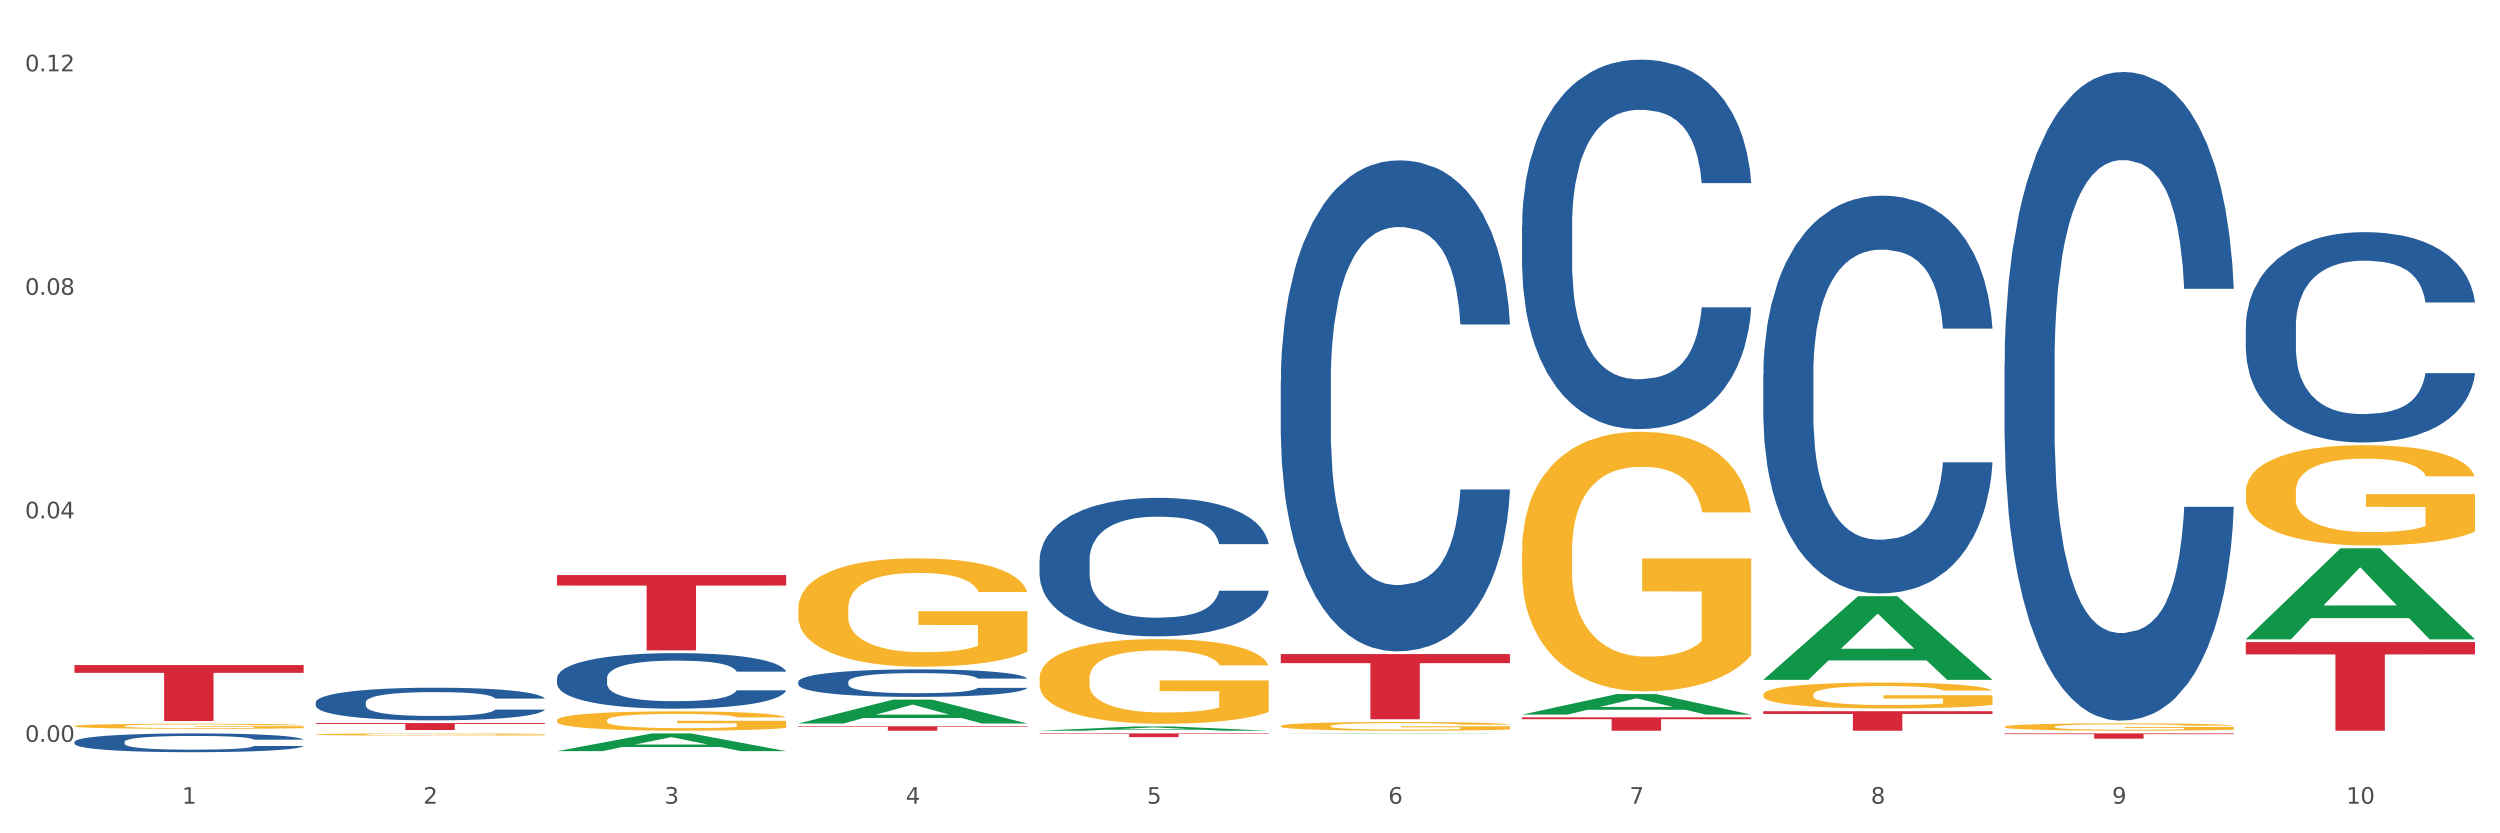 <?xml version="1.0" encoding="utf-8" standalone="no"?>
<!DOCTYPE svg PUBLIC "-//W3C//DTD SVG 1.1//EN"
  "http://www.w3.org/Graphics/SVG/1.1/DTD/svg11.dtd">
<svg xmlns:xlink="http://www.w3.org/1999/xlink" width="1080pt" height="360pt" viewBox="0 0 1080 360" xmlns="http://www.w3.org/2000/svg" version="1.1">
 <rect x="0" y="0" width="1080" height="360" fill="#333333" stroke="none"/>
 <defs>
  <style type="text/css">*{stroke-linejoin: round; stroke-linecap: butt}</style>
 </defs>
 <g id="figure_1">
  <g id="patch_1">
   <path d="M 0 360 
L 1080 360 
L 1080 0 
L 0 0 
z
" style="fill: #ffffff; stroke: #ffffff; stroke-linejoin: miter"/>
  </g>
  <g id="axes_1">
   <g id="matplotlib.axis_1">
    <g id="xtick_1">
     <g id="text_1">
      <!-- 1 -->
      <g style="fill: #4d4d4d" transform="translate(78.627 347.204) scale(0.096 -0.096)">
       <defs>
        <path id="DejaVuSans-31" d="M 794 531 
L 1825 531 
L 1825 4091 
L 703 3866 
L 703 4441 
L 1819 4666 
L 2450 4666 
L 2450 531 
L 3481 531 
L 3481 0 
L 794 0 
L 794 531 
z
" transform="scale(0.016)"/>
       </defs>
       <use xlink:href="#DejaVuSans-31"/>
      </g>
     </g>
    </g>
    <g id="xtick_2">
     <g id="text_2">
      <!-- 2 -->
      <g style="fill: #4d4d4d" transform="translate(182.851 347.204) scale(0.096 -0.096)">
       <defs>
        <path id="DejaVuSans-32" d="M 1228 531 
L 3431 531 
L 3431 0 
L 469 0 
L 469 531 
Q 828 903 1448 1529 
Q 2069 2156 2228 2338 
Q 2531 2678 2651 2914 
Q 2772 3150 2772 3378 
Q 2772 3750 2511 3984 
Q 2250 4219 1831 4219 
Q 1534 4219 1204 4116 
Q 875 4013 500 3803 
L 500 4441 
Q 881 4594 1212 4672 
Q 1544 4750 1819 4750 
Q 2544 4750 2975 4387 
Q 3406 4025 3406 3419 
Q 3406 3131 3298 2873 
Q 3191 2616 2906 2266 
Q 2828 2175 2409 1742 
Q 1991 1309 1228 531 
z
" transform="scale(0.016)"/>
       </defs>
       <use xlink:href="#DejaVuSans-32"/>
      </g>
     </g>
    </g>
    <g id="xtick_3">
     <g id="text_3">
      <!-- 3 -->
      <g style="fill: #4d4d4d" transform="translate(287.074 347.204) scale(0.096 -0.096)">
       <defs>
        <path id="DejaVuSans-33" d="M 2597 2516 
Q 3050 2419 3304 2112 
Q 3559 1806 3559 1356 
Q 3559 666 3084 287 
Q 2609 -91 1734 -91 
Q 1441 -91 1130 -33 
Q 819 25 488 141 
L 488 750 
Q 750 597 1062 519 
Q 1375 441 1716 441 
Q 2309 441 2620 675 
Q 2931 909 2931 1356 
Q 2931 1769 2642 2001 
Q 2353 2234 1838 2234 
L 1294 2234 
L 1294 2753 
L 1863 2753 
Q 2328 2753 2575 2939 
Q 2822 3125 2822 3475 
Q 2822 3834 2567 4026 
Q 2313 4219 1838 4219 
Q 1578 4219 1281 4162 
Q 984 4106 628 3988 
L 628 4550 
Q 988 4650 1302 4700 
Q 1616 4750 1894 4750 
Q 2613 4750 3031 4423 
Q 3450 4097 3450 3541 
Q 3450 3153 3228 2886 
Q 3006 2619 2597 2516 
z
" transform="scale(0.016)"/>
       </defs>
       <use xlink:href="#DejaVuSans-33"/>
      </g>
     </g>
    </g>
    <g id="xtick_4">
     <g id="text_4">
      <!-- 4 -->
      <g style="fill: #4d4d4d" transform="translate(391.298 347.204) scale(0.096 -0.096)">
       <defs>
        <path id="DejaVuSans-34" d="M 2419 4116 
L 825 1625 
L 2419 1625 
L 2419 4116 
z
M 2253 4666 
L 3047 4666 
L 3047 1625 
L 3713 1625 
L 3713 1100 
L 3047 1100 
L 3047 0 
L 2419 0 
L 2419 1100 
L 313 1100 
L 313 1709 
L 2253 4666 
z
" transform="scale(0.016)"/>
       </defs>
       <use xlink:href="#DejaVuSans-34"/>
      </g>
     </g>
    </g>
    <g id="xtick_5">
     <g id="text_5">
      <!-- 5 -->
      <g style="fill: #4d4d4d" transform="translate(495.522 347.204) scale(0.096 -0.096)">
       <defs>
        <path id="DejaVuSans-35" d="M 691 4666 
L 3169 4666 
L 3169 4134 
L 1269 4134 
L 1269 2991 
Q 1406 3038 1543 3061 
Q 1681 3084 1819 3084 
Q 2600 3084 3056 2656 
Q 3513 2228 3513 1497 
Q 3513 744 3044 326 
Q 2575 -91 1722 -91 
Q 1428 -91 1123 -41 
Q 819 9 494 109 
L 494 744 
Q 775 591 1075 516 
Q 1375 441 1709 441 
Q 2250 441 2565 725 
Q 2881 1009 2881 1497 
Q 2881 1984 2565 2268 
Q 2250 2553 1709 2553 
Q 1456 2553 1204 2497 
Q 953 2441 691 2322 
L 691 4666 
z
" transform="scale(0.016)"/>
       </defs>
       <use xlink:href="#DejaVuSans-35"/>
      </g>
     </g>
    </g>
    <g id="xtick_6">
     <g id="text_6">
      <!-- 6 -->
      <g style="fill: #4d4d4d" transform="translate(599.745 347.204) scale(0.096 -0.096)">
       <defs>
        <path id="DejaVuSans-36" d="M 2113 2584 
Q 1688 2584 1439 2293 
Q 1191 2003 1191 1497 
Q 1191 994 1439 701 
Q 1688 409 2113 409 
Q 2538 409 2786 701 
Q 3034 994 3034 1497 
Q 3034 2003 2786 2293 
Q 2538 2584 2113 2584 
z
M 3366 4563 
L 3366 3988 
Q 3128 4100 2886 4159 
Q 2644 4219 2406 4219 
Q 1781 4219 1451 3797 
Q 1122 3375 1075 2522 
Q 1259 2794 1537 2939 
Q 1816 3084 2150 3084 
Q 2853 3084 3261 2657 
Q 3669 2231 3669 1497 
Q 3669 778 3244 343 
Q 2819 -91 2113 -91 
Q 1303 -91 875 529 
Q 447 1150 447 2328 
Q 447 3434 972 4092 
Q 1497 4750 2381 4750 
Q 2619 4750 2861 4703 
Q 3103 4656 3366 4563 
z
" transform="scale(0.016)"/>
       </defs>
       <use xlink:href="#DejaVuSans-36"/>
      </g>
     </g>
    </g>
    <g id="xtick_7">
     <g id="text_7">
      <!-- 7 -->
      <g style="fill: #4d4d4d" transform="translate(703.969 347.204) scale(0.096 -0.096)">
       <defs>
        <path id="DejaVuSans-37" d="M 525 4666 
L 3525 4666 
L 3525 4397 
L 1831 0 
L 1172 0 
L 2766 4134 
L 525 4134 
L 525 4666 
z
" transform="scale(0.016)"/>
       </defs>
       <use xlink:href="#DejaVuSans-37"/>
      </g>
     </g>
    </g>
    <g id="xtick_8">
     <g id="text_8">
      <!-- 8 -->
      <g style="fill: #4d4d4d" transform="translate(808.193 347.204) scale(0.096 -0.096)">
       <defs>
        <path id="DejaVuSans-38" d="M 2034 2216 
Q 1584 2216 1326 1975 
Q 1069 1734 1069 1313 
Q 1069 891 1326 650 
Q 1584 409 2034 409 
Q 2484 409 2743 651 
Q 3003 894 3003 1313 
Q 3003 1734 2745 1975 
Q 2488 2216 2034 2216 
z
M 1403 2484 
Q 997 2584 770 2862 
Q 544 3141 544 3541 
Q 544 4100 942 4425 
Q 1341 4750 2034 4750 
Q 2731 4750 3128 4425 
Q 3525 4100 3525 3541 
Q 3525 3141 3298 2862 
Q 3072 2584 2669 2484 
Q 3125 2378 3379 2068 
Q 3634 1759 3634 1313 
Q 3634 634 3220 271 
Q 2806 -91 2034 -91 
Q 1263 -91 848 271 
Q 434 634 434 1313 
Q 434 1759 690 2068 
Q 947 2378 1403 2484 
z
M 1172 3481 
Q 1172 3119 1398 2916 
Q 1625 2713 2034 2713 
Q 2441 2713 2670 2916 
Q 2900 3119 2900 3481 
Q 2900 3844 2670 4047 
Q 2441 4250 2034 4250 
Q 1625 4250 1398 4047 
Q 1172 3844 1172 3481 
z
" transform="scale(0.016)"/>
       </defs>
       <use xlink:href="#DejaVuSans-38"/>
      </g>
     </g>
    </g>
    <g id="xtick_9">
     <g id="text_9">
      <!-- 9 -->
      <g style="fill: #4d4d4d" transform="translate(912.416 347.204) scale(0.096 -0.096)">
       <defs>
        <path id="DejaVuSans-39" d="M 703 97 
L 703 672 
Q 941 559 1184 500 
Q 1428 441 1663 441 
Q 2288 441 2617 861 
Q 2947 1281 2994 2138 
Q 2813 1869 2534 1725 
Q 2256 1581 1919 1581 
Q 1219 1581 811 2004 
Q 403 2428 403 3163 
Q 403 3881 828 4315 
Q 1253 4750 1959 4750 
Q 2769 4750 3195 4129 
Q 3622 3509 3622 2328 
Q 3622 1225 3098 567 
Q 2575 -91 1691 -91 
Q 1453 -91 1209 -44 
Q 966 3 703 97 
z
M 1959 2075 
Q 2384 2075 2632 2365 
Q 2881 2656 2881 3163 
Q 2881 3666 2632 3958 
Q 2384 4250 1959 4250 
Q 1534 4250 1286 3958 
Q 1038 3666 1038 3163 
Q 1038 2656 1286 2365 
Q 1534 2075 1959 2075 
z
" transform="scale(0.016)"/>
       </defs>
       <use xlink:href="#DejaVuSans-39"/>
      </g>
     </g>
    </g>
    <g id="xtick_10">
     <g id="text_10">
      <!-- 10 -->
      <g style="fill: #4d4d4d" transform="translate(1013.586 347.204) scale(0.096 -0.096)">
       <defs>
        <path id="DejaVuSans-30" d="M 2034 4250 
Q 1547 4250 1301 3770 
Q 1056 3291 1056 2328 
Q 1056 1369 1301 889 
Q 1547 409 2034 409 
Q 2525 409 2770 889 
Q 3016 1369 3016 2328 
Q 3016 3291 2770 3770 
Q 2525 4250 2034 4250 
z
M 2034 4750 
Q 2819 4750 3233 4129 
Q 3647 3509 3647 2328 
Q 3647 1150 3233 529 
Q 2819 -91 2034 -91 
Q 1250 -91 836 529 
Q 422 1150 422 2328 
Q 422 3509 836 4129 
Q 1250 4750 2034 4750 
z
" transform="scale(0.016)"/>
       </defs>
       <use xlink:href="#DejaVuSans-31"/>
       <use xlink:href="#DejaVuSans-30" transform="translate(63.623 0)"/>
      </g>
     </g>
    </g>
    <g id="xtick_11"/>
    <g id="xtick_12"/>
    <g id="xtick_13"/>
    <g id="xtick_14"/>
    <g id="xtick_15"/>
    <g id="xtick_16"/>
    <g id="xtick_17"/>
    <g id="xtick_18"/>
    <g id="xtick_19"/>
   </g>
   <g id="matplotlib.axis_2">
    <g id="ytick_1">
     <g id="text_11">
      <!-- 0.00 -->
      <g style="fill: #4d4d4d" transform="translate(10.8 320.481) scale(0.096 -0.096)">
       <defs>
        <path id="DejaVuSans-2e" d="M 684 794 
L 1344 794 
L 1344 0 
L 684 0 
L 684 794 
z
" transform="scale(0.016)"/>
       </defs>
       <use xlink:href="#DejaVuSans-30"/>
       <use xlink:href="#DejaVuSans-2e" transform="translate(63.623 0)"/>
       <use xlink:href="#DejaVuSans-30" transform="translate(95.41 0)"/>
       <use xlink:href="#DejaVuSans-30" transform="translate(159.033 0)"/>
      </g>
     </g>
    </g>
    <g id="ytick_2">
     <g id="text_12">
      <!-- 0.04 -->
      <g style="fill: #4d4d4d" transform="translate(10.8 223.925) scale(0.096 -0.096)">
       <use xlink:href="#DejaVuSans-30"/>
       <use xlink:href="#DejaVuSans-2e" transform="translate(63.623 0)"/>
       <use xlink:href="#DejaVuSans-30" transform="translate(95.41 0)"/>
       <use xlink:href="#DejaVuSans-34" transform="translate(159.033 0)"/>
      </g>
     </g>
    </g>
    <g id="ytick_3">
     <g id="text_13">
      <!-- 0.08 -->
      <g style="fill: #4d4d4d" transform="translate(10.8 127.37) scale(0.096 -0.096)">
       <use xlink:href="#DejaVuSans-30"/>
       <use xlink:href="#DejaVuSans-2e" transform="translate(63.623 0)"/>
       <use xlink:href="#DejaVuSans-30" transform="translate(95.41 0)"/>
       <use xlink:href="#DejaVuSans-38" transform="translate(159.033 0)"/>
      </g>
     </g>
    </g>
    <g id="ytick_4">
     <g id="text_14">
      <!-- 0.12 -->
      <g style="fill: #4d4d4d" transform="translate(10.8 30.814) scale(0.096 -0.096)">
       <use xlink:href="#DejaVuSans-30"/>
       <use xlink:href="#DejaVuSans-2e" transform="translate(63.623 0)"/>
       <use xlink:href="#DejaVuSans-31" transform="translate(95.41 0)"/>
       <use xlink:href="#DejaVuSans-32" transform="translate(159.033 0)"/>
      </g>
     </g>
    </g>
    <g id="ytick_5"/>
    <g id="ytick_6"/>
    <g id="ytick_7"/>
   </g>
   <g id="PolyCollection_1">
    <path d="M 240.622 324.488 
L 240.724 324.481 
L 281.554 316.841 
L 298.499 316.834 
L 339.635 324.502 
L 320.036 324.502 
L 311.156 322.717 
L 268.999 322.717 
L 268.693 322.745 
L 260.118 324.502 
L 240.622 324.502 
L 240.622 324.488 
L 274.307 321.651 
L 305.848 321.644 
L 290.231 318.468 
L 290.026 318.454 
L 289.822 318.475 
L 274.205 321.644 
L 274.307 321.651 
L 240.622 324.488 
z
" clip-path="url(#p54a532a9f1)" style="fill: #109648"/>
    <path d="M 865.964 313.958 
L 866.081 313.955 
L 866.081 313.85 
L 866.315 313.76 
L 867.484 313.542 
L 869.237 313.362 
L 870.523 313.266 
L 871.809 313.188 
L 873.329 313.109 
L 875.199 313.028 
L 878.589 312.909 
L 880.693 312.848 
L 883.265 312.784 
L 887.941 312.691 
L 891.331 312.638 
L 894.838 312.595 
L 900.566 312.542 
L 904.306 312.519 
L 908.281 312.502 
L 913.074 312.49 
L 916.698 312.487 
L 924.647 312.496 
L 931.427 312.522 
L 934.7 312.542 
L 938.908 312.577 
L 941.129 312.601 
L 944.753 312.647 
L 948.494 312.708 
L 951.066 312.76 
L 954.923 312.859 
L 957.846 312.958 
L 960.534 313.08 
L 961.937 313.164 
L 962.989 313.243 
L 963.924 313.333 
L 964.859 313.475 
L 943.818 313.475 
L 943 313.374 
L 941.714 313.278 
L 939.843 313.185 
L 938.207 313.127 
L 935.401 313.054 
L 932.829 313.007 
L 930.141 312.973 
L 926.868 312.943 
L 924.296 312.929 
L 920.672 312.917 
L 913.541 312.92 
L 908.749 312.943 
L 905.475 312.973 
L 903.371 312.999 
L 901.501 313.028 
L 899.397 313.068 
L 896.942 313.129 
L 895.188 313.185 
L 893.435 313.254 
L 892.032 313.324 
L 890.746 313.406 
L 889.694 313.493 
L 888.876 313.583 
L 888.175 313.693 
L 887.59 313.876 
L 887.59 314.274 
L 887.824 314.364 
L 888.408 314.484 
L 889.11 314.574 
L 890.279 314.681 
L 891.331 314.754 
L 893.318 314.859 
L 895.539 314.946 
L 897.293 315.001 
L 899.046 315.047 
L 902.085 315.111 
L 905.475 315.164 
L 908.398 315.196 
L 912.372 315.225 
L 915.061 315.236 
L 917.399 315.242 
L 923.127 315.242 
L 927.218 315.233 
L 931.777 315.213 
L 935.284 315.187 
L 938.207 315.155 
L 941.48 315.103 
L 943.584 315.053 
L 943.584 314.446 
L 917.867 314.443 
L 917.867 314.039 
L 964.976 314.039 
L 964.976 315.225 
L 962.989 315.286 
L 960.768 315.341 
L 958.43 315.39 
L 954.923 315.451 
L 950.715 315.509 
L 946.974 315.55 
L 943 315.585 
L 938.324 315.617 
L 932.245 315.646 
L 928.504 315.658 
L 923.828 315.666 
L 918.334 315.669 
L 913.541 315.663 
L 908.865 315.649 
L 903.956 315.623 
L 899.163 315.585 
L 895.539 315.547 
L 891.915 315.501 
L 888.058 315.44 
L 885.018 315.382 
L 882.68 315.329 
L 880.109 315.262 
L 877.303 315.175 
L 875.199 315.097 
L 873.329 315.015 
L 871.341 314.911 
L 869.938 314.821 
L 868.536 314.707 
L 867.717 314.623 
L 866.782 314.492 
L 866.081 314.309 
L 865.964 313.958 
z
" clip-path="url(#p54a532a9f1)" style="fill: #f7b32b"/>
    <path d="M 970.188 212.356 
L 970.304 212.316 
L 970.304 210.891 
L 970.538 209.663 
L 971.707 206.693 
L 973.461 204.239 
L 974.747 202.932 
L 976.032 201.863 
L 977.552 200.794 
L 979.422 199.685 
L 982.813 198.062 
L 984.917 197.23 
L 987.488 196.359 
L 992.164 195.092 
L 995.554 194.379 
L 999.061 193.785 
L 1004.789 193.073 
L 1008.53 192.756 
L 1012.505 192.518 
L 1017.297 192.36 
L 1020.921 192.32 
L 1028.87 192.439 
L 1035.65 192.796 
L 1038.923 193.073 
L 1043.132 193.548 
L 1045.353 193.865 
L 1048.977 194.498 
L 1052.717 195.33 
L 1055.289 196.042 
L 1059.147 197.389 
L 1062.069 198.735 
L 1064.758 200.398 
L 1066.161 201.546 
L 1067.213 202.615 
L 1068.148 203.843 
L 1069.083 205.783 
L 1048.041 205.783 
L 1047.223 204.397 
L 1045.937 203.09 
L 1044.067 201.823 
L 1042.43 201.031 
L 1039.625 200.041 
L 1037.053 199.408 
L 1034.364 198.933 
L 1031.091 198.537 
L 1028.52 198.339 
L 1024.896 198.181 
L 1017.765 198.22 
L 1012.972 198.537 
L 1009.699 198.933 
L 1007.595 199.289 
L 1005.724 199.685 
L 1003.62 200.239 
L 1001.165 201.071 
L 999.412 201.823 
L 997.659 202.774 
L 996.256 203.724 
L 994.97 204.833 
L 993.918 206.02 
L 993.1 207.248 
L 992.398 208.752 
L 991.814 211.247 
L 991.814 216.671 
L 992.047 217.899 
L 992.632 219.522 
L 993.333 220.75 
L 994.502 222.215 
L 995.554 223.205 
L 997.542 224.63 
L 999.763 225.818 
L 1001.516 226.57 
L 1003.27 227.204 
L 1006.309 228.075 
L 1009.699 228.788 
L 1012.621 229.223 
L 1016.596 229.619 
L 1019.285 229.777 
L 1021.623 229.857 
L 1027.351 229.857 
L 1031.442 229.738 
L 1036.001 229.461 
L 1039.508 229.104 
L 1042.43 228.669 
L 1045.704 227.956 
L 1047.808 227.283 
L 1047.808 219.008 
L 1022.09 218.968 
L 1022.09 213.464 
L 1069.2 213.464 
L 1069.2 229.619 
L 1067.213 230.451 
L 1064.992 231.203 
L 1062.654 231.876 
L 1059.147 232.708 
L 1054.938 233.499 
L 1051.198 234.054 
L 1047.223 234.529 
L 1042.547 234.964 
L 1036.469 235.36 
L 1032.728 235.519 
L 1028.052 235.638 
L 1022.558 235.677 
L 1017.765 235.598 
L 1013.089 235.4 
L 1008.179 235.044 
L 1003.387 234.529 
L 999.763 234.014 
L 996.139 233.381 
L 992.281 232.549 
L 989.242 231.757 
L 986.904 231.045 
L 984.332 230.134 
L 981.527 228.946 
L 979.422 227.877 
L 977.552 226.768 
L 975.565 225.343 
L 974.162 224.115 
L 972.759 222.571 
L 971.941 221.423 
L 971.006 219.641 
L 970.304 217.147 
L 970.188 212.356 
z
" clip-path="url(#p54a532a9f1)" style="fill: #f7b32b"/>
    <path d="M 32.175 287.314 
L 131.187 287.314 
L 131.187 290.671 
L 92.239 290.694 
L 92.239 311.475 
L 70.888 311.475 
L 70.888 290.694 
L 32.175 290.671 
L 32.175 287.336 
L 32.175 287.314 
z
" clip-path="url(#p54a532a9f1)" style="fill: #d62839"/>
    <path d="M 136.399 312.358 
L 235.411 312.358 
L 235.411 312.775 
L 196.463 312.778 
L 196.463 315.363 
L 175.112 315.363 
L 175.112 312.778 
L 136.399 312.775 
L 136.399 312.36 
L 136.399 312.358 
z
" clip-path="url(#p54a532a9f1)" style="fill: #d62839"/>
    <path d="M 240.622 248.438 
L 339.635 248.438 
L 339.635 252.96 
L 300.687 252.991 
L 300.687 280.981 
L 279.336 280.981 
L 279.336 252.991 
L 240.622 252.96 
L 240.622 248.468 
L 240.622 248.438 
z
" clip-path="url(#p54a532a9f1)" style="fill: #d62839"/>
    <path d="M 344.846 313.74 
L 443.858 313.74 
L 443.858 314.008 
L 404.91 314.01 
L 404.91 315.669 
L 383.559 315.669 
L 383.559 314.01 
L 344.846 314.008 
L 344.846 313.741 
L 344.846 313.74 
z
" clip-path="url(#p54a532a9f1)" style="fill: #d62839"/>
    <path d="M 553.293 282.549 
L 652.306 282.549 
L 652.306 286.465 
L 613.358 286.491 
L 613.358 310.727 
L 592.006 310.727 
L 592.006 286.491 
L 553.293 286.465 
L 553.293 282.575 
L 553.293 282.549 
z
" clip-path="url(#p54a532a9f1)" style="fill: #d62839"/>
    <path d="M 657.517 309.882 
L 756.529 309.882 
L 756.529 310.686 
L 717.581 310.692 
L 717.581 315.669 
L 696.23 315.669 
L 696.23 310.692 
L 657.517 310.686 
L 657.517 309.888 
L 657.517 309.882 
z
" clip-path="url(#p54a532a9f1)" style="fill: #d62839"/>
    <path d="M 761.74 307.234 
L 860.753 307.234 
L 860.753 308.406 
L 821.805 308.414 
L 821.805 315.669 
L 800.454 315.669 
L 800.454 308.414 
L 761.74 308.406 
L 761.74 307.241 
L 761.74 307.234 
z
" clip-path="url(#p54a532a9f1)" style="fill: #d62839"/>
    <path d="M 865.964 316.834 
L 964.976 316.834 
L 964.976 317.15 
L 926.028 317.152 
L 926.028 319.11 
L 904.677 319.11 
L 904.677 317.152 
L 865.964 317.15 
L 865.964 316.836 
L 865.964 316.834 
z
" clip-path="url(#p54a532a9f1)" style="fill: #d62839"/>
    <path d="M 761.74 300.046 
L 761.857 300.036 
L 761.857 299.668 
L 762.091 299.351 
L 763.26 298.584 
L 765.013 297.95 
L 766.299 297.612 
L 767.585 297.336 
L 769.105 297.06 
L 770.975 296.774 
L 774.365 296.355 
L 776.469 296.14 
L 779.041 295.915 
L 783.717 295.588 
L 787.107 295.404 
L 790.614 295.25 
L 796.342 295.066 
L 800.083 294.984 
L 804.057 294.923 
L 808.85 294.882 
L 812.474 294.872 
L 820.423 294.903 
L 827.203 294.995 
L 830.476 295.066 
L 834.685 295.189 
L 836.906 295.271 
L 840.529 295.434 
L 844.27 295.649 
L 846.842 295.833 
L 850.7 296.181 
L 853.622 296.528 
L 856.311 296.958 
L 857.713 297.255 
L 858.766 297.531 
L 859.701 297.848 
L 860.636 298.349 
L 839.594 298.349 
L 838.776 297.991 
L 837.49 297.653 
L 835.62 297.326 
L 833.983 297.122 
L 831.178 296.866 
L 828.606 296.702 
L 825.917 296.58 
L 822.644 296.477 
L 820.072 296.426 
L 816.448 296.385 
L 809.318 296.396 
L 804.525 296.477 
L 801.252 296.58 
L 799.148 296.672 
L 797.277 296.774 
L 795.173 296.917 
L 792.718 297.132 
L 790.965 297.326 
L 789.211 297.572 
L 787.809 297.817 
L 786.523 298.103 
L 785.471 298.41 
L 784.652 298.727 
L 783.951 299.116 
L 783.366 299.76 
L 783.366 301.161 
L 783.6 301.478 
L 784.185 301.897 
L 784.886 302.214 
L 786.055 302.592 
L 787.107 302.848 
L 789.094 303.216 
L 791.315 303.523 
L 793.069 303.717 
L 794.822 303.881 
L 797.862 304.106 
L 801.252 304.29 
L 804.174 304.402 
L 808.149 304.505 
L 810.837 304.546 
L 813.175 304.566 
L 818.903 304.566 
L 822.995 304.535 
L 827.554 304.464 
L 831.061 304.372 
L 833.983 304.259 
L 837.256 304.075 
L 839.36 303.901 
L 839.36 301.764 
L 813.643 301.754 
L 813.643 300.333 
L 860.753 300.333 
L 860.753 304.505 
L 858.766 304.719 
L 856.544 304.914 
L 854.206 305.088 
L 850.7 305.302 
L 846.491 305.507 
L 842.751 305.65 
L 838.776 305.773 
L 834.1 305.885 
L 828.021 305.987 
L 824.281 306.028 
L 819.605 306.059 
L 814.111 306.069 
L 809.318 306.049 
L 804.642 305.998 
L 799.732 305.906 
L 794.939 305.773 
L 791.315 305.64 
L 787.692 305.476 
L 783.834 305.261 
L 780.795 305.057 
L 778.457 304.873 
L 775.885 304.638 
L 773.079 304.331 
L 770.975 304.055 
L 769.105 303.768 
L 767.118 303.4 
L 765.715 303.083 
L 764.312 302.684 
L 763.494 302.388 
L 762.559 301.928 
L 761.857 301.284 
L 761.74 300.046 
z
" clip-path="url(#p54a532a9f1)" style="fill: #f7b32b"/>
    <path d="M 970.188 277.372 
L 1069.2 277.372 
L 1069.2 282.694 
L 1030.252 282.73 
L 1030.252 315.669 
L 1008.901 315.669 
L 1008.901 282.73 
L 970.188 282.694 
L 970.188 277.408 
L 970.188 277.372 
z
" clip-path="url(#p54a532a9f1)" style="fill: #d62839"/>
    <path d="M 970.188 141.115 
L 970.305 141.032 
L 970.305 138.708 
L 970.656 135.554 
L 971.943 129.745 
L 973.582 125.347 
L 976.39 120.202 
L 977.912 118.044 
L 979.902 115.637 
L 983.998 111.737 
L 988.679 108.418 
L 991.956 106.592 
L 994.414 105.43 
L 999.915 103.355 
L 1003.075 102.442 
L 1006.352 101.696 
L 1009.161 101.198 
L 1013.842 100.617 
L 1017.587 100.368 
L 1021.917 100.285 
L 1025.546 100.368 
L 1030.344 100.7 
L 1037.366 101.696 
L 1040.058 102.277 
L 1043.686 103.272 
L 1047.431 104.6 
L 1050.474 105.928 
L 1053.985 107.837 
L 1057.613 110.326 
L 1061.125 113.48 
L 1063.582 116.384 
L 1065.572 119.455 
L 1067.327 123.189 
L 1068.615 127.256 
L 1069.2 130.658 
L 1047.782 130.658 
L 1047.197 127.588 
L 1046.027 124.268 
L 1044.857 122.028 
L 1043.569 120.202 
L 1041.58 118.127 
L 1039.824 116.799 
L 1036.898 115.223 
L 1034.206 114.227 
L 1031.983 113.646 
L 1029.291 113.148 
L 1023.556 112.65 
L 1019.46 112.65 
L 1016.885 112.816 
L 1013.725 113.231 
L 1011.033 113.812 
L 1007.873 114.808 
L 1005.415 115.886 
L 1002.958 117.297 
L 1001.553 118.293 
L 999.447 120.119 
L 998.042 121.613 
L 996.17 124.185 
L 995.116 126.011 
L 993.244 130.741 
L 992.424 134.227 
L 992.073 136.633 
L 991.839 139.289 
L 991.839 152.235 
L 992.541 158.044 
L 993.127 160.534 
L 994.063 163.355 
L 995.818 167.007 
L 998.393 170.575 
L 1001.085 173.148 
L 1003.309 174.725 
L 1005.415 175.886 
L 1007.522 176.799 
L 1010.097 177.629 
L 1012.203 178.127 
L 1015.363 178.625 
L 1019.109 178.874 
L 1022.035 178.874 
L 1028.003 178.459 
L 1030.695 178.044 
L 1033.27 177.463 
L 1036.079 176.55 
L 1038.303 175.554 
L 1039.59 174.808 
L 1041.697 173.231 
L 1043.335 171.571 
L 1044.739 169.662 
L 1045.676 168.003 
L 1046.729 165.513 
L 1047.548 162.691 
L 1047.782 161.198 
L 1069.2 161.198 
L 1068.732 164.185 
L 1067.913 167.09 
L 1066.274 170.99 
L 1064.987 173.231 
L 1062.997 175.969 
L 1060.89 178.293 
L 1057.965 180.866 
L 1055.273 182.774 
L 1052.464 184.434 
L 1049.421 185.928 
L 1043.92 188.003 
L 1041.931 188.584 
L 1037.717 189.579 
L 1034.44 190.16 
L 1029.642 190.741 
L 1024.726 191.073 
L 1019.577 191.156 
L 1015.012 190.99 
L 1009.98 190.492 
L 1006.82 189.994 
L 1003.309 189.247 
L 999.212 188.086 
L 995.35 186.675 
L 991.722 185.015 
L 988.328 183.106 
L 985.168 180.949 
L 981.072 177.38 
L 978.029 173.895 
L 975.805 170.658 
L 974.284 167.92 
L 972.762 164.434 
L 971.943 162.028 
L 970.656 156.218 
L 970.188 150.824 
L 970.188 141.115 
z
" clip-path="url(#p54a532a9f1)" style="fill: #255c99"/>
    <path d="M 865.964 157.005 
L 866.081 156.749 
L 866.081 149.583 
L 866.432 139.858 
L 867.719 121.944 
L 869.358 108.38 
L 872.167 92.513 
L 873.688 85.86 
L 875.678 78.438 
L 879.774 66.41 
L 884.456 56.173 
L 887.733 50.543 
L 890.19 46.96 
L 895.691 40.562 
L 898.851 37.747 
L 902.128 35.444 
L 904.937 33.908 
L 909.618 32.117 
L 913.364 31.349 
L 917.694 31.093 
L 921.322 31.349 
L 926.12 32.373 
L 933.143 35.444 
L 935.834 37.235 
L 939.463 40.306 
L 943.208 44.401 
L 946.251 48.496 
L 949.762 54.382 
L 953.39 62.059 
L 956.901 71.784 
L 959.359 80.741 
L 961.348 90.21 
L 963.104 101.726 
L 964.391 114.266 
L 964.976 124.759 
L 943.559 124.759 
L 942.974 115.29 
L 941.803 105.053 
L 940.633 98.144 
L 939.346 92.513 
L 937.356 86.115 
L 935.6 82.021 
L 932.674 77.158 
L 929.983 74.087 
L 927.759 72.296 
L 925.067 70.76 
L 919.332 69.225 
L 915.236 69.225 
L 912.661 69.737 
L 909.501 71.016 
L 906.81 72.808 
L 903.65 75.879 
L 901.192 79.206 
L 898.734 83.556 
L 897.33 86.627 
L 895.223 92.257 
L 893.819 96.864 
L 891.946 104.797 
L 890.893 110.428 
L 889.02 125.015 
L 888.201 135.763 
L 887.85 143.185 
L 887.616 151.374 
L 887.616 191.298 
L 888.318 209.212 
L 888.903 216.889 
L 889.839 225.591 
L 891.595 236.851 
L 894.17 247.855 
L 896.861 255.789 
L 899.085 260.651 
L 901.192 264.234 
L 903.298 267.049 
L 905.873 269.608 
L 907.98 271.144 
L 911.14 272.679 
L 914.885 273.447 
L 917.811 273.447 
L 923.78 272.168 
L 926.472 270.888 
L 929.046 269.097 
L 931.855 266.281 
L 934.079 263.21 
L 935.366 260.907 
L 937.473 256.045 
L 939.111 250.926 
L 940.516 245.04 
L 941.452 239.922 
L 942.505 232.244 
L 943.325 223.543 
L 943.559 218.937 
L 964.976 218.937 
L 964.508 228.15 
L 963.689 237.107 
L 962.05 249.135 
L 960.763 256.045 
L 958.773 264.49 
L 956.667 271.656 
L 953.741 279.589 
L 951.049 285.475 
L 948.24 290.594 
L 945.197 295.2 
L 939.697 301.598 
L 937.707 303.39 
L 933.494 306.461 
L 930.217 308.252 
L 925.418 310.043 
L 920.503 311.067 
L 915.353 311.323 
L 910.789 310.811 
L 905.756 309.276 
L 902.596 307.74 
L 899.085 305.437 
L 894.989 301.854 
L 891.127 297.503 
L 887.499 292.385 
L 884.105 286.499 
L 880.945 279.845 
L 876.848 268.841 
L 873.805 258.092 
L 871.582 248.111 
L 870.06 239.666 
L 868.539 228.917 
L 867.719 221.496 
L 866.432 203.582 
L 865.964 186.947 
L 865.964 157.005 
z
" clip-path="url(#p54a532a9f1)" style="fill: #255c99"/>
    <path d="M 761.74 161.732 
L 761.857 161.575 
L 761.857 157.181 
L 762.208 151.217 
L 763.496 140.23 
L 765.134 131.912 
L 767.943 122.181 
L 769.465 118.101 
L 771.454 113.549 
L 775.551 106.172 
L 780.232 99.895 
L 783.509 96.442 
L 785.967 94.244 
L 791.467 90.321 
L 794.627 88.594 
L 797.904 87.182 
L 800.713 86.24 
L 805.395 85.141 
L 809.14 84.671 
L 813.47 84.514 
L 817.098 84.671 
L 821.897 85.298 
L 828.919 87.182 
L 831.611 88.28 
L 835.239 90.164 
L 838.984 92.675 
L 842.027 95.186 
L 845.538 98.796 
L 849.166 103.504 
L 852.677 109.468 
L 855.135 114.962 
L 857.125 120.769 
L 858.88 127.831 
L 860.168 135.522 
L 860.753 141.957 
L 839.335 141.957 
L 838.75 136.15 
L 837.58 129.872 
L 836.409 125.634 
L 835.122 122.181 
L 833.132 118.258 
L 831.377 115.746 
L 828.451 112.764 
L 825.759 110.881 
L 823.535 109.782 
L 820.843 108.841 
L 815.109 107.899 
L 811.012 107.899 
L 808.438 108.213 
L 805.278 108.998 
L 802.586 110.096 
L 799.426 111.98 
L 796.968 114.02 
L 794.51 116.688 
L 793.106 118.571 
L 790.999 122.024 
L 789.595 124.849 
L 787.722 129.715 
L 786.669 133.168 
L 784.796 142.114 
L 783.977 148.706 
L 783.626 153.257 
L 783.392 158.279 
L 783.392 182.763 
L 784.094 193.75 
L 784.679 198.458 
L 785.616 203.795 
L 787.371 210.7 
L 789.946 217.449 
L 792.638 222.314 
L 794.862 225.296 
L 796.968 227.494 
L 799.075 229.22 
L 801.65 230.79 
L 803.756 231.731 
L 806.916 232.673 
L 810.661 233.144 
L 813.587 233.144 
L 819.556 232.359 
L 822.248 231.574 
L 824.823 230.476 
L 827.632 228.749 
L 829.855 226.866 
L 831.143 225.453 
L 833.249 222.471 
L 834.888 219.332 
L 836.292 215.723 
L 837.229 212.584 
L 838.282 207.875 
L 839.101 202.539 
L 839.335 199.714 
L 860.753 199.714 
L 860.285 205.364 
L 859.465 210.857 
L 857.827 218.234 
L 856.539 222.471 
L 854.55 227.651 
L 852.443 232.045 
L 849.517 236.911 
L 846.825 240.52 
L 844.017 243.659 
L 840.974 246.485 
L 835.473 250.408 
L 833.483 251.507 
L 829.27 253.39 
L 825.993 254.489 
L 821.195 255.588 
L 816.279 256.215 
L 811.13 256.372 
L 806.565 256.058 
L 801.533 255.117 
L 798.373 254.175 
L 794.862 252.762 
L 790.765 250.565 
L 786.903 247.897 
L 783.275 244.758 
L 779.881 241.148 
L 776.721 237.068 
L 772.625 230.319 
L 769.582 223.727 
L 767.358 217.606 
L 765.837 212.427 
L 764.315 205.835 
L 763.496 201.283 
L 762.208 190.297 
L 761.74 180.095 
L 761.74 161.732 
z
" clip-path="url(#p54a532a9f1)" style="fill: #255c99"/>
    <path d="M 657.517 97.478 
L 657.634 97.333 
L 657.634 93.251 
L 657.985 87.712 
L 659.272 77.508 
L 660.911 69.782 
L 663.72 60.744 
L 665.241 56.954 
L 667.231 52.727 
L 671.327 45.876 
L 676.008 40.045 
L 679.285 36.838 
L 681.743 34.797 
L 687.244 31.153 
L 690.404 29.55 
L 693.681 28.238 
L 696.49 27.363 
L 701.171 26.343 
L 704.916 25.905 
L 709.247 25.759 
L 712.875 25.905 
L 717.673 26.488 
L 724.695 28.238 
L 727.387 29.258 
L 731.015 31.007 
L 734.76 33.34 
L 737.803 35.672 
L 741.314 39.025 
L 744.943 43.398 
L 748.454 48.937 
L 750.911 54.039 
L 752.901 59.432 
L 754.657 65.992 
L 755.944 73.135 
L 756.529 79.111 
L 735.112 79.111 
L 734.526 73.718 
L 733.356 67.887 
L 732.186 63.951 
L 730.898 60.744 
L 728.909 57.1 
L 727.153 54.768 
L 724.227 51.998 
L 721.535 50.249 
L 719.312 49.229 
L 716.62 48.354 
L 710.885 47.479 
L 706.789 47.479 
L 704.214 47.771 
L 701.054 48.5 
L 698.362 49.52 
L 695.202 51.269 
L 692.745 53.164 
L 690.287 55.642 
L 688.882 57.392 
L 686.776 60.599 
L 685.371 63.222 
L 683.499 67.741 
L 682.445 70.948 
L 680.573 79.257 
L 679.754 85.38 
L 679.402 89.607 
L 679.168 94.272 
L 679.168 117.012 
L 679.871 127.216 
L 680.456 131.589 
L 681.392 136.545 
L 683.148 142.959 
L 685.722 149.227 
L 688.414 153.746 
L 690.638 156.515 
L 692.745 158.556 
L 694.851 160.16 
L 697.426 161.617 
L 699.533 162.492 
L 702.693 163.367 
L 706.438 163.804 
L 709.364 163.804 
L 715.332 163.075 
L 718.024 162.346 
L 720.599 161.326 
L 723.408 159.722 
L 725.632 157.973 
L 726.919 156.661 
L 729.026 153.892 
L 730.664 150.976 
L 732.069 147.623 
L 733.005 144.708 
L 734.058 140.335 
L 734.877 135.379 
L 735.112 132.755 
L 756.529 132.755 
L 756.061 138.003 
L 755.242 143.105 
L 753.603 149.956 
L 752.316 153.892 
L 750.326 158.702 
L 748.22 162.784 
L 745.294 167.302 
L 742.602 170.655 
L 739.793 173.571 
L 736.75 176.194 
L 731.249 179.839 
L 729.26 180.859 
L 725.046 182.608 
L 721.769 183.629 
L 716.971 184.649 
L 712.055 185.232 
L 706.906 185.378 
L 702.341 185.086 
L 697.309 184.212 
L 694.149 183.337 
L 690.638 182.025 
L 686.542 179.984 
L 682.679 177.506 
L 679.051 174.591 
L 675.657 171.238 
L 672.497 167.448 
L 668.401 161.18 
L 665.358 155.058 
L 663.134 149.373 
L 661.613 144.562 
L 660.091 138.44 
L 659.272 134.213 
L 657.985 124.009 
L 657.517 114.534 
L 657.517 97.478 
z
" clip-path="url(#p54a532a9f1)" style="fill: #255c99"/>
    <path d="M 553.293 164.578 
L 553.41 164.384 
L 553.41 158.96 
L 553.761 151.599 
L 555.049 138.039 
L 556.687 127.773 
L 559.496 115.763 
L 561.017 110.726 
L 563.007 105.109 
L 567.103 96.004 
L 571.785 88.256 
L 575.062 83.994 
L 577.52 81.282 
L 583.02 76.44 
L 586.18 74.309 
L 589.457 72.566 
L 592.266 71.403 
L 596.948 70.047 
L 600.693 69.466 
L 605.023 69.272 
L 608.651 69.466 
L 613.45 70.241 
L 620.472 72.566 
L 623.164 73.921 
L 626.792 76.246 
L 630.537 79.345 
L 633.58 82.445 
L 637.091 86.9 
L 640.719 92.711 
L 644.23 100.072 
L 646.688 106.852 
L 648.677 114.019 
L 650.433 122.736 
L 651.72 132.228 
L 652.306 140.17 
L 630.888 140.17 
L 630.303 133.003 
L 629.132 125.255 
L 627.962 120.024 
L 626.675 115.763 
L 624.685 110.92 
L 622.929 107.821 
L 620.004 104.14 
L 617.312 101.816 
L 615.088 100.46 
L 612.396 99.297 
L 606.661 98.135 
L 602.565 98.135 
L 599.99 98.523 
L 596.83 99.491 
L 594.139 100.847 
L 590.979 103.172 
L 588.521 105.69 
L 586.063 108.983 
L 584.659 111.307 
L 582.552 115.569 
L 581.148 119.056 
L 579.275 125.061 
L 578.222 129.322 
L 576.349 140.364 
L 575.53 148.5 
L 575.179 154.117 
L 574.945 160.316 
L 574.945 190.535 
L 575.647 204.094 
L 576.232 209.906 
L 577.168 216.492 
L 578.924 225.015 
L 581.499 233.345 
L 584.191 239.35 
L 586.414 243.03 
L 588.521 245.742 
L 590.628 247.873 
L 593.202 249.81 
L 595.309 250.972 
L 598.469 252.134 
L 602.214 252.716 
L 605.14 252.716 
L 611.109 251.747 
L 613.801 250.778 
L 616.375 249.423 
L 619.184 247.292 
L 621.408 244.967 
L 622.695 243.224 
L 624.802 239.543 
L 626.441 235.669 
L 627.845 231.214 
L 628.781 227.34 
L 629.835 221.528 
L 630.654 214.942 
L 630.888 211.455 
L 652.306 211.455 
L 651.837 218.429 
L 651.018 225.209 
L 649.38 234.313 
L 648.092 239.543 
L 646.103 245.936 
L 643.996 251.36 
L 641.07 257.365 
L 638.378 261.82 
L 635.569 265.694 
L 632.526 269.181 
L 627.026 274.024 
L 625.036 275.38 
L 620.823 277.704 
L 617.546 279.06 
L 612.747 280.416 
L 607.832 281.191 
L 602.682 281.385 
L 598.118 280.997 
L 593.085 279.835 
L 589.925 278.673 
L 586.414 276.929 
L 582.318 274.217 
L 578.456 270.924 
L 574.828 267.05 
L 571.434 262.595 
L 568.274 257.558 
L 564.177 249.229 
L 561.135 241.093 
L 558.911 233.538 
L 557.389 227.146 
L 555.868 219.01 
L 555.049 213.393 
L 553.761 199.833 
L 553.293 187.242 
L 553.293 164.578 
z
" clip-path="url(#p54a532a9f1)" style="fill: #255c99"/>
    <path d="M 449.069 241.963 
L 449.187 241.909 
L 449.187 240.378 
L 449.538 238.301 
L 450.825 234.475 
L 452.464 231.578 
L 455.272 228.189 
L 456.794 226.768 
L 458.783 225.182 
L 462.88 222.613 
L 467.561 220.427 
L 470.838 219.224 
L 473.296 218.459 
L 478.797 217.093 
L 481.957 216.491 
L 485.234 215.999 
L 488.042 215.672 
L 492.724 215.289 
L 496.469 215.125 
L 500.799 215.07 
L 504.427 215.125 
L 509.226 215.344 
L 516.248 215.999 
L 518.94 216.382 
L 522.568 217.038 
L 526.313 217.913 
L 529.356 218.787 
L 532.867 220.044 
L 536.495 221.684 
L 540.006 223.761 
L 542.464 225.674 
L 544.454 227.697 
L 546.209 230.157 
L 547.497 232.835 
L 548.082 235.076 
L 526.664 235.076 
L 526.079 233.054 
L 524.909 230.867 
L 523.738 229.391 
L 522.451 228.189 
L 520.461 226.822 
L 518.706 225.948 
L 515.78 224.909 
L 513.088 224.253 
L 510.864 223.871 
L 508.173 223.543 
L 502.438 223.215 
L 498.342 223.215 
L 495.767 223.324 
L 492.607 223.597 
L 489.915 223.98 
L 486.755 224.636 
L 484.297 225.346 
L 481.84 226.276 
L 480.435 226.932 
L 478.328 228.134 
L 476.924 229.118 
L 475.051 230.812 
L 473.998 232.015 
L 472.126 235.131 
L 471.306 237.426 
L 470.955 239.012 
L 470.721 240.761 
L 470.721 249.288 
L 471.423 253.114 
L 472.009 254.754 
L 472.945 256.612 
L 474.7 259.017 
L 477.275 261.368 
L 479.967 263.062 
L 482.191 264.101 
L 484.297 264.866 
L 486.404 265.467 
L 488.979 266.014 
L 491.085 266.342 
L 494.245 266.67 
L 497.991 266.834 
L 500.916 266.834 
L 506.885 266.561 
L 509.577 266.287 
L 512.152 265.905 
L 514.961 265.303 
L 517.184 264.647 
L 518.472 264.155 
L 520.578 263.117 
L 522.217 262.024 
L 523.621 260.766 
L 524.558 259.673 
L 525.611 258.033 
L 526.43 256.175 
L 526.664 255.191 
L 548.082 255.191 
L 547.614 257.159 
L 546.795 259.072 
L 545.156 261.641 
L 543.869 263.117 
L 541.879 264.921 
L 539.772 266.451 
L 536.846 268.146 
L 534.155 269.403 
L 531.346 270.496 
L 528.303 271.48 
L 522.802 272.846 
L 520.813 273.229 
L 516.599 273.885 
L 513.322 274.268 
L 508.524 274.65 
L 503.608 274.869 
L 498.459 274.924 
L 493.894 274.814 
L 488.862 274.486 
L 485.702 274.158 
L 482.191 273.666 
L 478.094 272.901 
L 474.232 271.972 
L 470.604 270.879 
L 467.21 269.622 
L 464.05 268.2 
L 459.954 265.85 
L 456.911 263.554 
L 454.687 261.422 
L 453.166 259.619 
L 451.644 257.323 
L 450.825 255.738 
L 449.538 251.911 
L 449.069 248.359 
L 449.069 241.963 
z
" clip-path="url(#p54a532a9f1)" style="fill: #255c99"/>
    <path d="M 344.846 294.52 
L 344.963 294.509 
L 344.963 294.205 
L 345.314 293.793 
L 346.601 293.033 
L 348.24 292.458 
L 351.049 291.785 
L 352.57 291.502 
L 354.56 291.188 
L 358.656 290.677 
L 363.338 290.243 
L 366.615 290.004 
L 369.072 289.852 
L 374.573 289.581 
L 377.733 289.462 
L 381.01 289.364 
L 383.819 289.299 
L 388.5 289.223 
L 392.245 289.19 
L 396.576 289.179 
L 400.204 289.19 
L 405.002 289.234 
L 412.025 289.364 
L 414.716 289.44 
L 418.344 289.57 
L 422.09 289.744 
L 425.133 289.918 
L 428.644 290.167 
L 432.272 290.493 
L 435.783 290.905 
L 438.241 291.285 
L 440.23 291.687 
L 441.986 292.175 
L 443.273 292.707 
L 443.858 293.152 
L 422.441 293.152 
L 421.856 292.751 
L 420.685 292.317 
L 419.515 292.023 
L 418.227 291.785 
L 416.238 291.513 
L 414.482 291.34 
L 411.556 291.133 
L 408.865 291.003 
L 406.641 290.927 
L 403.949 290.862 
L 398.214 290.797 
L 394.118 290.797 
L 391.543 290.819 
L 388.383 290.873 
L 385.691 290.949 
L 382.531 291.079 
L 380.074 291.22 
L 377.616 291.405 
L 376.211 291.535 
L 374.105 291.774 
L 372.7 291.969 
L 370.828 292.306 
L 369.775 292.545 
L 367.902 293.163 
L 367.083 293.619 
L 366.732 293.934 
L 366.498 294.281 
L 366.498 295.975 
L 367.2 296.735 
L 367.785 297.06 
L 368.721 297.429 
L 370.477 297.907 
L 373.052 298.374 
L 375.743 298.71 
L 377.967 298.916 
L 380.074 299.068 
L 382.18 299.188 
L 384.755 299.296 
L 386.862 299.362 
L 390.022 299.427 
L 393.767 299.459 
L 396.693 299.459 
L 402.662 299.405 
L 405.353 299.351 
L 407.928 299.275 
L 410.737 299.155 
L 412.961 299.025 
L 414.248 298.927 
L 416.355 298.721 
L 417.993 298.504 
L 419.398 298.254 
L 420.334 298.037 
L 421.387 297.712 
L 422.207 297.342 
L 422.441 297.147 
L 443.858 297.147 
L 443.39 297.538 
L 442.571 297.918 
L 440.932 298.428 
L 439.645 298.721 
L 437.655 299.079 
L 435.549 299.383 
L 432.623 299.72 
L 429.931 299.969 
L 427.122 300.187 
L 424.079 300.382 
L 418.579 300.653 
L 416.589 300.729 
L 412.376 300.86 
L 409.099 300.936 
L 404.3 301.012 
L 399.385 301.055 
L 394.235 301.066 
L 389.671 301.044 
L 384.638 300.979 
L 381.478 300.914 
L 377.967 300.816 
L 373.871 300.664 
L 370.009 300.48 
L 366.38 300.263 
L 362.986 300.013 
L 359.826 299.731 
L 355.73 299.264 
L 352.687 298.808 
L 350.464 298.385 
L 348.942 298.026 
L 347.421 297.57 
L 346.601 297.256 
L 345.314 296.496 
L 344.846 295.79 
L 344.846 294.52 
z
" clip-path="url(#p54a532a9f1)" style="fill: #255c99"/>
    <path d="M 240.622 292.927 
L 240.739 292.905 
L 240.739 292.291 
L 241.09 291.458 
L 242.378 289.924 
L 244.016 288.763 
L 246.825 287.404 
L 248.347 286.834 
L 250.336 286.199 
L 254.432 285.169 
L 259.114 284.292 
L 262.391 283.81 
L 264.849 283.503 
L 270.349 282.956 
L 273.509 282.715 
L 276.786 282.517 
L 279.595 282.386 
L 284.277 282.232 
L 288.022 282.167 
L 292.352 282.145 
L 295.98 282.167 
L 300.779 282.254 
L 307.801 282.517 
L 310.493 282.671 
L 314.121 282.934 
L 317.866 283.284 
L 320.909 283.635 
L 324.42 284.139 
L 328.048 284.796 
L 331.559 285.629 
L 334.017 286.396 
L 336.007 287.207 
L 337.762 288.193 
L 339.049 289.267 
L 339.635 290.165 
L 318.217 290.165 
L 317.632 289.355 
L 316.462 288.478 
L 315.291 287.886 
L 314.004 287.404 
L 312.014 286.856 
L 310.259 286.506 
L 307.333 286.089 
L 304.641 285.826 
L 302.417 285.673 
L 299.725 285.542 
L 293.991 285.41 
L 289.894 285.41 
L 287.32 285.454 
L 284.16 285.563 
L 281.468 285.717 
L 278.308 285.98 
L 275.85 286.265 
L 273.392 286.637 
L 271.988 286.9 
L 269.881 287.382 
L 268.477 287.777 
L 266.604 288.456 
L 265.551 288.938 
L 263.678 290.187 
L 262.859 291.108 
L 262.508 291.743 
L 262.274 292.444 
L 262.274 295.863 
L 262.976 297.397 
L 263.561 298.054 
L 264.498 298.8 
L 266.253 299.764 
L 268.828 300.706 
L 271.52 301.385 
L 273.743 301.802 
L 275.85 302.109 
L 277.957 302.35 
L 280.532 302.569 
L 282.638 302.7 
L 285.798 302.832 
L 289.543 302.898 
L 292.469 302.898 
L 298.438 302.788 
L 301.13 302.678 
L 303.705 302.525 
L 306.513 302.284 
L 308.737 302.021 
L 310.025 301.824 
L 312.131 301.407 
L 313.77 300.969 
L 315.174 300.465 
L 316.11 300.027 
L 317.164 299.369 
L 317.983 298.624 
L 318.217 298.23 
L 339.635 298.23 
L 339.167 299.019 
L 338.347 299.786 
L 336.709 300.816 
L 335.421 301.407 
L 333.432 302.131 
L 331.325 302.744 
L 328.399 303.423 
L 325.707 303.927 
L 322.899 304.366 
L 319.856 304.76 
L 314.355 305.308 
L 312.365 305.461 
L 308.152 305.724 
L 304.875 305.878 
L 300.077 306.031 
L 295.161 306.119 
L 290.011 306.141 
L 285.447 306.097 
L 280.414 305.965 
L 277.254 305.834 
L 273.743 305.637 
L 269.647 305.33 
L 265.785 304.957 
L 262.157 304.519 
L 258.763 304.015 
L 255.603 303.445 
L 251.507 302.503 
L 248.464 301.583 
L 246.24 300.728 
L 244.718 300.005 
L 243.197 299.084 
L 242.378 298.449 
L 241.09 296.915 
L 240.622 295.491 
L 240.622 292.927 
z
" clip-path="url(#p54a532a9f1)" style="fill: #255c99"/>
    <path d="M 136.399 303.424 
L 136.516 303.412 
L 136.516 303.051 
L 136.867 302.561 
L 138.154 301.659 
L 139.793 300.977 
L 142.602 300.178 
L 144.123 299.843 
L 146.113 299.469 
L 150.209 298.864 
L 154.89 298.348 
L 158.167 298.065 
L 160.625 297.885 
L 166.126 297.563 
L 169.286 297.421 
L 172.563 297.305 
L 175.372 297.228 
L 180.053 297.137 
L 183.798 297.099 
L 188.129 297.086 
L 191.757 297.099 
L 196.555 297.15 
L 203.577 297.305 
L 206.269 297.395 
L 209.897 297.55 
L 213.642 297.756 
L 216.685 297.962 
L 220.196 298.258 
L 223.824 298.645 
L 227.336 299.134 
L 229.793 299.585 
L 231.783 300.062 
L 233.538 300.642 
L 234.826 301.273 
L 235.411 301.801 
L 213.993 301.801 
L 213.408 301.324 
L 212.238 300.809 
L 211.068 300.461 
L 209.78 300.178 
L 207.791 299.856 
L 206.035 299.65 
L 203.109 299.405 
L 200.417 299.25 
L 198.194 299.16 
L 195.502 299.083 
L 189.767 299.005 
L 185.671 299.005 
L 183.096 299.031 
L 179.936 299.096 
L 177.244 299.186 
L 174.084 299.34 
L 171.626 299.508 
L 169.169 299.727 
L 167.764 299.882 
L 165.658 300.165 
L 164.253 300.397 
L 162.381 300.796 
L 161.327 301.08 
L 159.455 301.814 
L 158.635 302.355 
L 158.284 302.729 
L 158.05 303.141 
L 158.05 305.151 
L 158.752 306.053 
L 159.338 306.439 
L 160.274 306.877 
L 162.029 307.444 
L 164.604 307.998 
L 167.296 308.398 
L 169.52 308.642 
L 171.626 308.823 
L 173.733 308.964 
L 176.308 309.093 
L 178.415 309.171 
L 181.575 309.248 
L 185.32 309.286 
L 188.246 309.286 
L 194.214 309.222 
L 196.906 309.158 
L 199.481 309.067 
L 202.29 308.926 
L 204.514 308.771 
L 205.801 308.655 
L 207.908 308.41 
L 209.546 308.153 
L 210.951 307.856 
L 211.887 307.599 
L 212.94 307.212 
L 213.759 306.774 
L 213.993 306.542 
L 235.411 306.542 
L 234.943 307.006 
L 234.124 307.457 
L 232.485 308.063 
L 231.198 308.41 
L 229.208 308.836 
L 227.102 309.196 
L 224.176 309.596 
L 221.484 309.892 
L 218.675 310.15 
L 215.632 310.382 
L 210.131 310.704 
L 208.142 310.794 
L 203.928 310.948 
L 200.651 311.039 
L 195.853 311.129 
L 190.937 311.18 
L 185.788 311.193 
L 181.223 311.167 
L 176.191 311.09 
L 173.031 311.013 
L 169.52 310.897 
L 165.424 310.717 
L 161.561 310.498 
L 157.933 310.24 
L 154.539 309.944 
L 151.379 309.609 
L 147.283 309.055 
L 144.24 308.513 
L 142.016 308.011 
L 140.495 307.586 
L 138.973 307.045 
L 138.154 306.671 
L 136.867 305.769 
L 136.399 304.932 
L 136.399 303.424 
z
" clip-path="url(#p54a532a9f1)" style="fill: #255c99"/>
    <path d="M 32.175 320.48 
L 32.292 320.473 
L 32.292 320.265 
L 32.643 319.984 
L 33.931 319.465 
L 35.569 319.072 
L 38.378 318.612 
L 39.899 318.42 
L 41.889 318.205 
L 45.985 317.856 
L 50.667 317.56 
L 53.944 317.397 
L 56.401 317.293 
L 61.902 317.108 
L 65.062 317.026 
L 68.339 316.96 
L 71.148 316.915 
L 75.829 316.863 
L 79.575 316.841 
L 83.905 316.834 
L 87.533 316.841 
L 92.331 316.871 
L 99.354 316.96 
L 102.045 317.011 
L 105.674 317.1 
L 109.419 317.219 
L 112.462 317.338 
L 115.973 317.508 
L 119.601 317.73 
L 123.112 318.012 
L 125.57 318.271 
L 127.559 318.546 
L 129.315 318.879 
L 130.602 319.242 
L 131.187 319.546 
L 109.77 319.546 
L 109.185 319.272 
L 108.014 318.976 
L 106.844 318.775 
L 105.557 318.612 
L 103.567 318.427 
L 101.811 318.309 
L 98.886 318.168 
L 96.194 318.079 
L 93.97 318.027 
L 91.278 317.982 
L 85.543 317.938 
L 81.447 317.938 
L 78.872 317.953 
L 75.712 317.99 
L 73.021 318.042 
L 69.861 318.131 
L 67.403 318.227 
L 64.945 318.353 
L 63.541 318.442 
L 61.434 318.605 
L 60.03 318.738 
L 58.157 318.968 
L 57.104 319.131 
L 55.231 319.554 
L 54.412 319.865 
L 54.061 320.08 
L 53.827 320.317 
L 53.827 321.473 
L 54.529 321.992 
L 55.114 322.215 
L 56.05 322.467 
L 57.806 322.793 
L 60.381 323.111 
L 63.072 323.341 
L 65.296 323.482 
L 67.403 323.586 
L 69.509 323.667 
L 72.084 323.741 
L 74.191 323.786 
L 77.351 323.83 
L 81.096 323.853 
L 84.022 323.853 
L 89.991 323.815 
L 92.683 323.778 
L 95.257 323.727 
L 98.066 323.645 
L 100.29 323.556 
L 101.577 323.489 
L 103.684 323.349 
L 105.322 323.2 
L 106.727 323.03 
L 107.663 322.882 
L 108.717 322.659 
L 109.536 322.407 
L 109.77 322.274 
L 131.187 322.274 
L 130.719 322.541 
L 129.9 322.8 
L 128.262 323.148 
L 126.974 323.349 
L 124.985 323.593 
L 122.878 323.801 
L 119.952 324.03 
L 117.26 324.201 
L 114.451 324.349 
L 111.408 324.483 
L 105.908 324.668 
L 103.918 324.72 
L 99.705 324.809 
L 96.428 324.861 
L 91.629 324.912 
L 86.714 324.942 
L 81.564 324.95 
L 77 324.935 
L 71.967 324.89 
L 68.807 324.846 
L 65.296 324.779 
L 61.2 324.675 
L 57.338 324.549 
L 53.71 324.401 
L 50.316 324.231 
L 47.156 324.038 
L 43.059 323.719 
L 40.016 323.408 
L 37.793 323.119 
L 36.271 322.874 
L 34.75 322.563 
L 33.931 322.348 
L 32.643 321.829 
L 32.175 321.347 
L 32.175 320.48 
z
" clip-path="url(#p54a532a9f1)" style="fill: #255c99"/>
    <path d="M 32.175 313.666 
L 32.292 313.664 
L 32.292 313.591 
L 32.526 313.528 
L 33.695 313.376 
L 35.448 313.25 
L 36.734 313.183 
L 38.02 313.129 
L 39.54 313.074 
L 41.41 313.017 
L 44.8 312.934 
L 46.904 312.891 
L 49.476 312.847 
L 54.152 312.782 
L 57.542 312.745 
L 61.049 312.715 
L 66.777 312.678 
L 70.517 312.662 
L 74.492 312.65 
L 79.285 312.642 
L 82.909 312.64 
L 90.858 312.646 
L 97.638 312.664 
L 100.911 312.678 
L 105.119 312.703 
L 107.34 312.719 
L 110.964 312.751 
L 114.705 312.794 
L 117.277 312.83 
L 121.134 312.899 
L 124.057 312.968 
L 126.745 313.053 
L 128.148 313.112 
L 129.2 313.167 
L 130.135 313.23 
L 131.071 313.329 
L 110.029 313.329 
L 109.211 313.258 
L 107.925 313.191 
L 106.054 313.126 
L 104.418 313.086 
L 101.612 313.035 
L 99.041 313.003 
L 96.352 312.978 
L 93.079 312.958 
L 90.507 312.948 
L 86.883 312.94 
L 79.752 312.942 
L 74.96 312.958 
L 71.686 312.978 
L 69.582 312.997 
L 67.712 313.017 
L 65.608 313.045 
L 63.153 313.088 
L 61.399 313.126 
L 59.646 313.175 
L 58.243 313.224 
L 56.957 313.281 
L 55.905 313.342 
L 55.087 313.404 
L 54.386 313.482 
L 53.801 313.609 
L 53.801 313.887 
L 54.035 313.95 
L 54.619 314.033 
L 55.321 314.096 
L 56.49 314.171 
L 57.542 314.222 
L 59.529 314.295 
L 61.75 314.356 
L 63.504 314.394 
L 65.257 314.427 
L 68.296 314.472 
L 71.686 314.508 
L 74.609 314.53 
L 78.583 314.551 
L 81.272 314.559 
L 83.61 314.563 
L 89.338 314.563 
L 93.429 314.557 
L 97.988 314.543 
L 101.495 314.524 
L 104.418 314.502 
L 107.691 314.465 
L 109.795 314.431 
L 109.795 314.007 
L 84.078 314.005 
L 84.078 313.723 
L 131.187 313.723 
L 131.187 314.551 
L 129.2 314.593 
L 126.979 314.632 
L 124.641 314.666 
L 121.134 314.709 
L 116.926 314.749 
L 113.185 314.778 
L 109.211 314.802 
L 104.535 314.825 
L 98.456 314.845 
L 94.715 314.853 
L 90.039 314.859 
L 84.545 314.861 
L 79.752 314.857 
L 75.076 314.847 
L 70.167 314.829 
L 65.374 314.802 
L 61.75 314.776 
L 58.126 314.743 
L 54.269 314.701 
L 51.229 314.66 
L 48.891 314.624 
L 46.32 314.577 
L 43.514 314.516 
L 41.41 314.461 
L 39.54 314.405 
L 37.552 314.332 
L 36.15 314.269 
L 34.747 314.19 
L 33.928 314.131 
L 32.993 314.039 
L 32.292 313.912 
L 32.175 313.666 
z
" clip-path="url(#p54a532a9f1)" style="fill: #f7b32b"/>
    <path d="M 657.517 238.352 
L 657.634 238.249 
L 657.634 234.563 
L 657.867 231.389 
L 659.036 223.71 
L 660.79 217.362 
L 662.076 213.983 
L 663.362 211.218 
L 664.881 208.454 
L 666.752 205.587 
L 670.142 201.389 
L 672.246 199.239 
L 674.818 196.986 
L 679.493 193.71 
L 682.884 191.867 
L 686.39 190.331 
L 692.118 188.488 
L 695.859 187.669 
L 699.834 187.054 
L 704.627 186.645 
L 708.25 186.542 
L 716.199 186.849 
L 722.979 187.771 
L 726.253 188.488 
L 730.461 189.716 
L 732.682 190.535 
L 736.306 192.174 
L 740.047 194.324 
L 742.618 196.167 
L 746.476 199.648 
L 749.398 203.129 
L 752.087 207.43 
L 753.49 210.399 
L 754.542 213.164 
L 755.477 216.338 
L 756.412 221.355 
L 735.371 221.355 
L 734.552 217.771 
L 733.266 214.392 
L 731.396 211.116 
L 729.76 209.068 
L 726.954 206.508 
L 724.382 204.87 
L 721.694 203.641 
L 718.42 202.617 
L 715.849 202.106 
L 712.225 201.696 
L 705.094 201.798 
L 700.301 202.617 
L 697.028 203.641 
L 694.924 204.563 
L 693.054 205.587 
L 690.949 207.02 
L 688.495 209.17 
L 686.741 211.116 
L 684.988 213.573 
L 683.585 216.031 
L 682.299 218.897 
L 681.247 221.969 
L 680.429 225.143 
L 679.727 229.034 
L 679.143 235.485 
L 679.143 249.512 
L 679.377 252.686 
L 679.961 256.884 
L 680.662 260.058 
L 681.831 263.847 
L 682.884 266.406 
L 684.871 270.092 
L 687.092 273.164 
L 688.845 275.109 
L 690.599 276.748 
L 693.638 279 
L 697.028 280.843 
L 699.951 281.97 
L 703.925 282.993 
L 706.614 283.403 
L 708.952 283.608 
L 714.68 283.608 
L 718.771 283.301 
L 723.33 282.584 
L 726.837 281.662 
L 729.76 280.536 
L 733.033 278.693 
L 735.137 276.952 
L 735.137 255.553 
L 709.419 255.451 
L 709.419 241.218 
L 756.529 241.218 
L 756.529 282.993 
L 754.542 285.144 
L 752.321 287.089 
L 749.983 288.83 
L 746.476 290.98 
L 742.268 293.028 
L 738.527 294.461 
L 734.552 295.69 
L 729.876 296.816 
L 723.798 297.84 
L 720.057 298.25 
L 715.381 298.557 
L 709.887 298.659 
L 705.094 298.454 
L 700.418 297.942 
L 695.508 297.021 
L 690.716 295.69 
L 687.092 294.359 
L 683.468 292.72 
L 679.61 290.57 
L 676.571 288.523 
L 674.233 286.679 
L 671.661 284.325 
L 668.856 281.253 
L 666.752 278.488 
L 664.881 275.621 
L 662.894 271.935 
L 661.491 268.761 
L 660.088 264.768 
L 659.27 261.799 
L 658.335 257.191 
L 657.634 250.741 
L 657.517 238.352 
z
" clip-path="url(#p54a532a9f1)" style="fill: #f7b32b"/>
    <path d="M 449.069 316.834 
L 548.082 316.834 
L 548.082 317.057 
L 509.134 317.058 
L 509.134 318.438 
L 487.783 318.438 
L 487.783 317.058 
L 449.069 317.057 
L 449.069 316.835 
L 449.069 316.834 
z
" clip-path="url(#p54a532a9f1)" style="fill: #d62839"/>
    <path d="M 449.069 292.994 
L 449.186 292.961 
L 449.186 291.758 
L 449.42 290.722 
L 450.589 288.216 
L 452.343 286.145 
L 453.628 285.042 
L 454.914 284.14 
L 456.434 283.238 
L 458.304 282.303 
L 461.694 280.933 
L 463.799 280.231 
L 466.37 279.496 
L 471.046 278.427 
L 474.436 277.825 
L 477.943 277.324 
L 483.671 276.723 
L 487.412 276.455 
L 491.386 276.255 
L 496.179 276.121 
L 499.803 276.088 
L 507.752 276.188 
L 514.532 276.489 
L 517.805 276.723 
L 522.014 277.124 
L 524.235 277.391 
L 527.859 277.926 
L 531.599 278.627 
L 534.171 279.229 
L 538.029 280.365 
L 540.951 281.501 
L 543.64 282.904 
L 545.043 283.873 
L 546.095 284.775 
L 547.03 285.811 
L 547.965 287.448 
L 526.923 287.448 
L 526.105 286.279 
L 524.819 285.176 
L 522.949 284.107 
L 521.312 283.439 
L 518.507 282.603 
L 515.935 282.069 
L 513.246 281.668 
L 509.973 281.334 
L 507.401 281.167 
L 503.778 281.033 
L 496.647 281.066 
L 491.854 281.334 
L 488.581 281.668 
L 486.477 281.968 
L 484.606 282.303 
L 482.502 282.77 
L 480.047 283.472 
L 478.294 284.107 
L 476.54 284.909 
L 475.138 285.711 
L 473.852 286.646 
L 472.8 287.648 
L 471.981 288.684 
L 471.28 289.954 
L 470.696 292.059 
L 470.696 296.636 
L 470.929 297.672 
L 471.514 299.042 
L 472.215 300.078 
L 473.384 301.314 
L 474.436 302.149 
L 476.424 303.352 
L 478.645 304.354 
L 480.398 304.989 
L 482.152 305.524 
L 485.191 306.259 
L 488.581 306.86 
L 491.503 307.228 
L 495.478 307.562 
L 498.167 307.696 
L 500.505 307.762 
L 506.232 307.762 
L 510.324 307.662 
L 514.883 307.428 
L 518.39 307.128 
L 521.312 306.76 
L 524.585 306.159 
L 526.69 305.591 
L 526.69 298.608 
L 500.972 298.574 
L 500.972 293.93 
L 548.082 293.93 
L 548.082 307.562 
L 546.095 308.264 
L 543.874 308.899 
L 541.536 309.467 
L 538.029 310.168 
L 533.82 310.836 
L 530.08 311.304 
L 526.105 311.705 
L 521.429 312.073 
L 515.351 312.407 
L 511.61 312.54 
L 506.934 312.641 
L 501.44 312.674 
L 496.647 312.607 
L 491.971 312.44 
L 487.061 312.139 
L 482.268 311.705 
L 478.645 311.271 
L 475.021 310.736 
L 471.163 310.035 
L 468.124 309.366 
L 465.786 308.765 
L 463.214 307.996 
L 460.409 306.994 
L 458.304 306.092 
L 456.434 305.156 
L 454.447 303.954 
L 453.044 302.918 
L 451.641 301.615 
L 450.823 300.646 
L 449.888 299.142 
L 449.186 297.037 
L 449.069 292.994 
z
" clip-path="url(#p54a532a9f1)" style="fill: #f7b32b"/>
    <path d="M 344.846 262.835 
L 344.963 262.792 
L 344.963 261.253 
L 345.197 259.928 
L 346.366 256.722 
L 348.119 254.071 
L 349.405 252.661 
L 350.691 251.506 
L 352.21 250.352 
L 354.081 249.155 
L 357.471 247.402 
L 359.575 246.505 
L 362.147 245.564 
L 366.823 244.196 
L 370.213 243.427 
L 373.72 242.785 
L 379.448 242.016 
L 383.188 241.674 
L 387.163 241.417 
L 391.956 241.246 
L 395.579 241.204 
L 403.529 241.332 
L 410.309 241.717 
L 413.582 242.016 
L 417.79 242.529 
L 420.011 242.871 
L 423.635 243.555 
L 427.376 244.453 
L 429.947 245.222 
L 433.805 246.676 
L 436.728 248.129 
L 439.416 249.925 
L 440.819 251.164 
L 441.871 252.319 
L 442.806 253.644 
L 443.741 255.739 
L 422.7 255.739 
L 421.882 254.242 
L 420.596 252.832 
L 418.725 251.464 
L 417.089 250.609 
L 414.283 249.54 
L 411.711 248.856 
L 409.023 248.343 
L 405.75 247.915 
L 403.178 247.702 
L 399.554 247.531 
L 392.423 247.573 
L 387.63 247.915 
L 384.357 248.343 
L 382.253 248.728 
L 380.383 249.155 
L 378.279 249.754 
L 375.824 250.651 
L 374.07 251.464 
L 372.317 252.49 
L 370.914 253.516 
L 369.628 254.713 
L 368.576 255.995 
L 367.758 257.32 
L 367.056 258.945 
L 366.472 261.638 
L 366.472 267.495 
L 366.706 268.82 
L 367.29 270.573 
L 367.992 271.898 
L 369.161 273.48 
L 370.213 274.549 
L 372.2 276.088 
L 374.421 277.37 
L 376.174 278.183 
L 377.928 278.867 
L 380.967 279.807 
L 384.357 280.577 
L 387.28 281.047 
L 391.254 281.474 
L 393.943 281.645 
L 396.281 281.731 
L 402.009 281.731 
L 406.1 281.603 
L 410.659 281.303 
L 414.166 280.919 
L 417.089 280.448 
L 420.362 279.679 
L 422.466 278.952 
L 422.466 270.017 
L 396.748 269.974 
L 396.748 264.032 
L 443.858 264.032 
L 443.858 281.474 
L 441.871 282.372 
L 439.65 283.184 
L 437.312 283.911 
L 433.805 284.809 
L 429.597 285.664 
L 425.856 286.262 
L 421.882 286.775 
L 417.206 287.246 
L 411.127 287.673 
L 407.386 287.844 
L 402.71 287.972 
L 397.216 288.015 
L 392.423 287.93 
L 387.747 287.716 
L 382.838 287.331 
L 378.045 286.775 
L 374.421 286.22 
L 370.797 285.536 
L 366.94 284.638 
L 363.9 283.783 
L 361.562 283.013 
L 358.99 282.03 
L 356.185 280.748 
L 354.081 279.593 
L 352.21 278.396 
L 350.223 276.857 
L 348.82 275.532 
L 347.418 273.865 
L 346.599 272.625 
L 345.664 270.701 
L 344.963 268.008 
L 344.846 262.835 
z
" clip-path="url(#p54a532a9f1)" style="fill: #f7b32b"/>
    <path d="M 240.622 311.17 
L 240.739 311.163 
L 240.739 310.888 
L 240.973 310.651 
L 242.142 310.078 
L 243.895 309.604 
L 245.181 309.352 
L 246.467 309.146 
L 247.987 308.94 
L 249.857 308.726 
L 253.247 308.413 
L 255.351 308.252 
L 257.923 308.084 
L 262.599 307.84 
L 265.989 307.702 
L 269.496 307.588 
L 275.224 307.45 
L 278.965 307.389 
L 282.939 307.343 
L 287.732 307.313 
L 291.356 307.305 
L 299.305 307.328 
L 306.085 307.397 
L 309.358 307.45 
L 313.566 307.542 
L 315.788 307.603 
L 319.411 307.725 
L 323.152 307.886 
L 325.724 308.023 
L 329.581 308.283 
L 332.504 308.543 
L 335.193 308.863 
L 336.595 309.085 
L 337.647 309.291 
L 338.583 309.528 
L 339.518 309.902 
L 318.476 309.902 
L 317.658 309.635 
L 316.372 309.383 
L 314.502 309.138 
L 312.865 308.986 
L 310.06 308.795 
L 307.488 308.672 
L 304.799 308.581 
L 301.526 308.504 
L 298.954 308.466 
L 295.33 308.436 
L 288.2 308.443 
L 283.407 308.504 
L 280.134 308.581 
L 278.03 308.649 
L 276.159 308.726 
L 274.055 308.833 
L 271.6 308.993 
L 269.847 309.138 
L 268.093 309.322 
L 266.69 309.505 
L 265.405 309.719 
L 264.352 309.948 
L 263.534 310.185 
L 262.833 310.475 
L 262.248 310.956 
L 262.248 312.003 
L 262.482 312.24 
L 263.067 312.553 
L 263.768 312.79 
L 264.937 313.072 
L 265.989 313.263 
L 267.976 313.538 
L 270.197 313.767 
L 271.951 313.912 
L 273.704 314.035 
L 276.744 314.203 
L 280.134 314.34 
L 283.056 314.424 
L 287.031 314.501 
L 289.719 314.531 
L 292.057 314.546 
L 297.785 314.546 
L 301.877 314.523 
L 306.436 314.47 
L 309.943 314.401 
L 312.865 314.317 
L 316.138 314.18 
L 318.242 314.05 
L 318.242 312.453 
L 292.525 312.446 
L 292.525 311.384 
L 339.635 311.384 
L 339.635 314.501 
L 337.647 314.661 
L 335.426 314.806 
L 333.088 314.936 
L 329.581 315.096 
L 325.373 315.249 
L 321.632 315.356 
L 317.658 315.448 
L 312.982 315.532 
L 306.903 315.608 
L 303.163 315.639 
L 298.487 315.662 
L 292.992 315.669 
L 288.2 315.654 
L 283.524 315.616 
L 278.614 315.547 
L 273.821 315.448 
L 270.197 315.348 
L 266.574 315.226 
L 262.716 315.066 
L 259.677 314.913 
L 257.339 314.776 
L 254.767 314.6 
L 251.961 314.371 
L 249.857 314.164 
L 247.987 313.951 
L 246 313.676 
L 244.597 313.439 
L 243.194 313.141 
L 242.376 312.919 
L 241.441 312.576 
L 240.739 312.094 
L 240.622 311.17 
z
" clip-path="url(#p54a532a9f1)" style="fill: #f7b32b"/>
    <path d="M 136.399 317.27 
L 136.516 317.269 
L 136.516 317.238 
L 136.749 317.212 
L 137.918 317.147 
L 139.672 317.093 
L 140.958 317.065 
L 142.244 317.042 
L 143.763 317.018 
L 145.634 316.994 
L 149.024 316.959 
L 151.128 316.941 
L 153.699 316.922 
L 158.375 316.894 
L 161.765 316.878 
L 165.272 316.865 
L 171 316.85 
L 174.741 316.843 
L 178.716 316.838 
L 183.508 316.834 
L 187.132 316.834 
L 195.081 316.836 
L 201.861 316.844 
L 205.135 316.85 
L 209.343 316.86 
L 211.564 316.867 
L 215.188 316.881 
L 218.928 316.899 
L 221.5 316.915 
L 225.358 316.944 
L 228.28 316.973 
L 230.969 317.01 
L 232.372 317.035 
L 233.424 317.058 
L 234.359 317.085 
L 235.294 317.127 
L 214.253 317.127 
L 213.434 317.097 
L 212.148 317.068 
L 210.278 317.041 
L 208.641 317.023 
L 205.836 317.002 
L 203.264 316.988 
L 200.576 316.978 
L 197.302 316.969 
L 194.731 316.965 
L 191.107 316.961 
L 183.976 316.962 
L 179.183 316.969 
L 175.91 316.978 
L 173.806 316.985 
L 171.936 316.994 
L 169.831 317.006 
L 167.377 317.024 
L 165.623 317.041 
L 163.87 317.061 
L 162.467 317.082 
L 161.181 317.106 
L 160.129 317.132 
L 159.311 317.159 
L 158.609 317.192 
L 158.025 317.246 
L 158.025 317.364 
L 158.259 317.391 
L 158.843 317.427 
L 159.544 317.453 
L 160.713 317.485 
L 161.765 317.507 
L 163.753 317.538 
L 165.974 317.564 
L 167.727 317.58 
L 169.481 317.594 
L 172.52 317.613 
L 175.91 317.629 
L 178.833 317.638 
L 182.807 317.647 
L 185.496 317.65 
L 187.834 317.652 
L 193.562 317.652 
L 197.653 317.649 
L 202.212 317.643 
L 205.719 317.635 
L 208.641 317.626 
L 211.915 317.61 
L 214.019 317.596 
L 214.019 317.415 
L 188.301 317.415 
L 188.301 317.295 
L 235.411 317.295 
L 235.411 317.647 
L 233.424 317.665 
L 231.203 317.681 
L 228.865 317.696 
L 225.358 317.714 
L 221.15 317.731 
L 217.409 317.743 
L 213.434 317.754 
L 208.758 317.763 
L 202.68 317.772 
L 198.939 317.775 
L 194.263 317.778 
L 188.769 317.779 
L 183.976 317.777 
L 179.3 317.773 
L 174.39 317.765 
L 169.598 317.754 
L 165.974 317.743 
L 162.35 317.729 
L 158.492 317.711 
L 155.453 317.693 
L 153.115 317.678 
L 150.543 317.658 
L 147.738 317.632 
L 145.634 317.609 
L 143.763 317.585 
L 141.776 317.553 
L 140.373 317.527 
L 138.97 317.493 
L 138.152 317.468 
L 137.217 317.429 
L 136.516 317.375 
L 136.399 317.27 
z
" clip-path="url(#p54a532a9f1)" style="fill: #f7b32b"/>
    <path d="M 344.846 312.556 
L 344.948 312.546 
L 385.778 302.24 
L 402.722 302.23 
L 443.858 312.575 
L 424.26 312.575 
L 415.379 310.166 
L 373.223 310.166 
L 372.916 310.205 
L 364.342 312.575 
L 344.846 312.575 
L 344.846 312.556 
L 378.53 308.729 
L 410.072 308.719 
L 394.454 304.435 
L 394.25 304.416 
L 394.046 304.445 
L 378.428 308.719 
L 378.53 308.729 
L 344.846 312.556 
z
" clip-path="url(#p54a532a9f1)" style="fill: #109648"/>
    <path d="M 449.069 315.666 
L 449.172 315.664 
L 490.001 313.84 
L 506.946 313.838 
L 548.082 315.669 
L 528.484 315.669 
L 519.603 315.243 
L 477.446 315.243 
L 477.14 315.25 
L 468.566 315.669 
L 449.069 315.669 
L 449.069 315.666 
L 482.754 314.988 
L 514.295 314.987 
L 498.678 314.229 
L 498.474 314.225 
L 498.269 314.23 
L 482.652 314.987 
L 482.754 314.988 
L 449.069 315.666 
z
" clip-path="url(#p54a532a9f1)" style="fill: #109648"/>
    <path d="M 553.293 316.997 
L 553.395 316.997 
L 594.225 316.834 
L 611.169 316.834 
L 652.306 316.998 
L 632.707 316.998 
L 623.827 316.96 
L 581.67 316.96 
L 581.364 316.96 
L 572.789 316.998 
L 553.293 316.998 
L 553.293 316.997 
L 586.978 316.937 
L 618.519 316.937 
L 602.901 316.869 
L 602.697 316.868 
L 602.493 316.869 
L 586.876 316.937 
L 586.978 316.937 
L 553.293 316.997 
z
" clip-path="url(#p54a532a9f1)" style="fill: #109648"/>
    <path d="M 657.517 308.701 
L 657.619 308.693 
L 698.449 299.832 
L 715.393 299.823 
L 756.529 308.718 
L 736.931 308.718 
L 728.05 306.647 
L 685.893 306.647 
L 685.587 306.68 
L 677.013 308.718 
L 657.517 308.718 
L 657.517 308.701 
L 691.201 305.411 
L 722.742 305.402 
L 707.125 301.719 
L 706.921 301.703 
L 706.717 301.728 
L 691.099 305.402 
L 691.201 305.411 
L 657.517 308.701 
z
" clip-path="url(#p54a532a9f1)" style="fill: #109648"/>
    <path d="M 761.74 293.64 
L 761.842 293.606 
L 802.672 257.571 
L 819.617 257.537 
L 860.753 293.708 
L 841.154 293.708 
L 832.274 285.285 
L 790.117 285.285 
L 789.811 285.421 
L 781.237 293.708 
L 761.74 293.708 
L 761.74 293.64 
L 795.425 280.258 
L 826.966 280.224 
L 811.349 265.246 
L 811.144 265.178 
L 810.94 265.28 
L 795.323 280.224 
L 795.425 280.258 
L 761.74 293.64 
z
" clip-path="url(#p54a532a9f1)" style="fill: #109648"/>
    <path d="M 970.188 276.134 
L 970.29 276.097 
L 1011.12 236.878 
L 1028.064 236.841 
L 1069.2 276.208 
L 1049.602 276.208 
L 1040.721 267.041 
L 998.564 267.041 
L 998.258 267.189 
L 989.684 276.208 
L 970.188 276.208 
L 970.188 276.134 
L 1003.872 261.57 
L 1035.413 261.533 
L 1019.796 245.232 
L 1019.592 245.158 
L 1019.388 245.269 
L 1003.77 261.533 
L 1003.872 261.57 
L 970.188 276.134 
z
" clip-path="url(#p54a532a9f1)" style="fill: #109648"/>
    <path d="M 553.293 313.637 
L 553.41 313.634 
L 553.41 313.51 
L 553.644 313.403 
L 554.813 313.144 
L 556.566 312.93 
L 557.852 312.816 
L 559.138 312.723 
L 560.658 312.63 
L 562.528 312.533 
L 565.918 312.392 
L 568.022 312.319 
L 570.594 312.243 
L 575.27 312.133 
L 578.66 312.071 
L 582.167 312.019 
L 587.895 311.957 
L 591.636 311.929 
L 595.61 311.909 
L 600.403 311.895 
L 604.027 311.891 
L 611.976 311.902 
L 618.756 311.933 
L 622.029 311.957 
L 626.237 311.998 
L 628.458 312.026 
L 632.082 312.081 
L 635.823 312.154 
L 638.395 312.216 
L 642.252 312.333 
L 645.175 312.45 
L 647.863 312.595 
L 649.266 312.695 
L 650.318 312.788 
L 651.253 312.895 
L 652.189 313.064 
L 631.147 313.064 
L 630.329 312.944 
L 629.043 312.83 
L 627.173 312.719 
L 625.536 312.65 
L 622.73 312.564 
L 620.159 312.509 
L 617.47 312.468 
L 614.197 312.433 
L 611.625 312.416 
L 608.001 312.402 
L 600.87 312.406 
L 596.078 312.433 
L 592.805 312.468 
L 590.7 312.499 
L 588.83 312.533 
L 586.726 312.581 
L 584.271 312.654 
L 582.518 312.719 
L 580.764 312.802 
L 579.361 312.885 
L 578.075 312.982 
L 577.023 313.085 
L 576.205 313.192 
L 575.504 313.323 
L 574.919 313.541 
L 574.919 314.013 
L 575.153 314.12 
L 575.737 314.262 
L 576.439 314.369 
L 577.608 314.496 
L 578.66 314.582 
L 580.647 314.707 
L 582.868 314.81 
L 584.622 314.876 
L 586.375 314.931 
L 589.415 315.007 
L 592.805 315.069 
L 595.727 315.107 
L 599.702 315.141 
L 602.39 315.155 
L 604.728 315.162 
L 610.456 315.162 
L 614.548 315.152 
L 619.107 315.128 
L 622.613 315.097 
L 625.536 315.059 
L 628.809 314.996 
L 630.913 314.938 
L 630.913 314.217 
L 605.196 314.213 
L 605.196 313.734 
L 652.306 313.734 
L 652.306 315.141 
L 650.318 315.214 
L 648.097 315.279 
L 645.759 315.338 
L 642.252 315.411 
L 638.044 315.48 
L 634.303 315.528 
L 630.329 315.569 
L 625.653 315.607 
L 619.574 315.642 
L 615.833 315.655 
L 611.158 315.666 
L 605.663 315.669 
L 600.87 315.662 
L 596.195 315.645 
L 591.285 315.614 
L 586.492 315.569 
L 582.868 315.524 
L 579.244 315.469 
L 575.387 315.397 
L 572.347 315.328 
L 570.009 315.266 
L 567.438 315.186 
L 564.632 315.083 
L 562.528 314.99 
L 560.658 314.893 
L 558.67 314.769 
L 557.268 314.662 
L 555.865 314.527 
L 555.047 314.427 
L 554.111 314.272 
L 553.41 314.055 
L 553.293 313.637 
z
" clip-path="url(#p54a532a9f1)" style="fill: #f7b32b"/>
   </g>
  </g>
 </g>
 <defs>
  <clipPath id="p54a532a9f1">
   <rect x="32.175" y="10.8" width="1037.025" height="329.109"/>
  </clipPath>
 </defs>
</svg>

